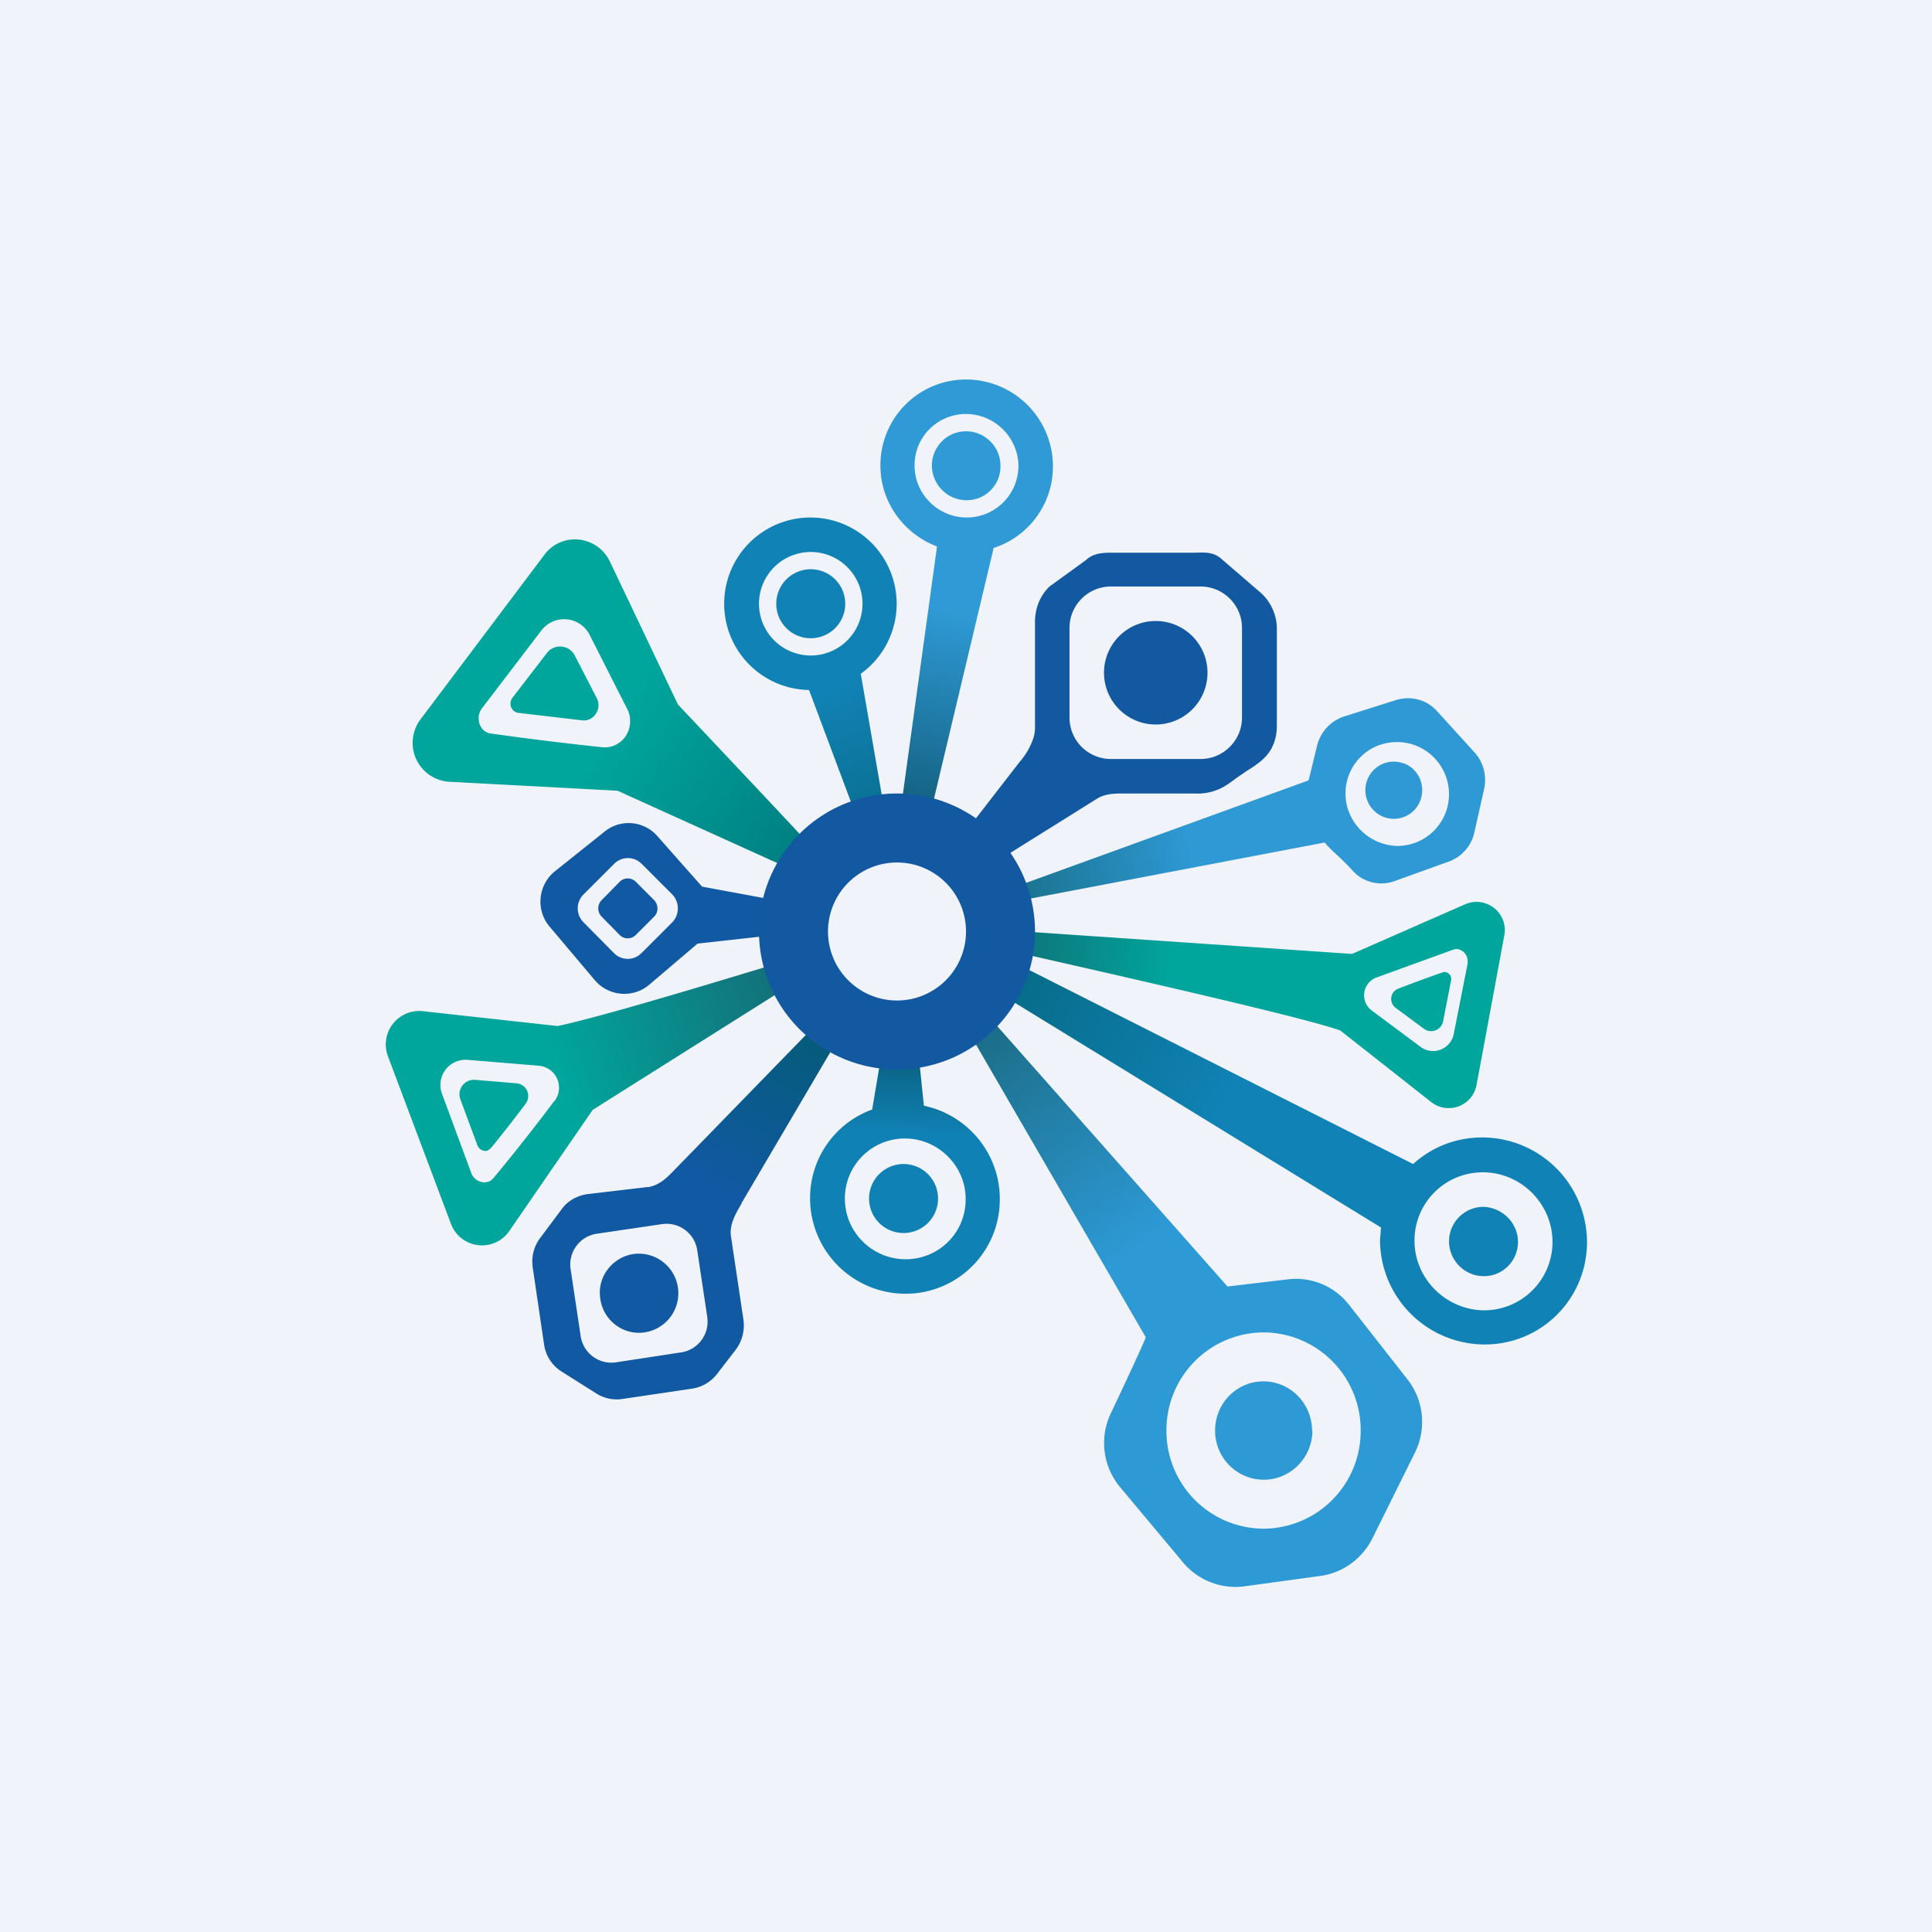 <!-- by TradingView --><svg width="56" height="56" viewBox="0 0 56 56" xmlns="http://www.w3.org/2000/svg"><path fill="#F0F3FA" d="M0 0h56v56H0z"/><path fill-rule="evenodd" d="M19.65 20.42c1.32 1.4 3.99 4.23 4.03 4.3l-.48.6-5.3-2.4-4.88-.26a1.13 1.13 0 0 1-.83-1.81l3.59-4.77c.5-.67 1.53-.57 1.9.2l1.97 4.14Zm-2.18 1.24a90.67 90.67 0 0 1-3.25-.4.38.38 0 0 1-.26-.16.49.49 0 0 1 .01-.57l1.71-2.24a.83.83 0 0 1 1.42.13l1.09 2.15c.1.2.1.46 0 .67a.73.73 0 0 1-.73.42Zm-2.47-1 1.88.22c.18.02.34-.08.42-.24a.44.44 0 0 0 0-.4L16.66 19a.48.48 0 0 0-.81-.07l-1 1.3a.28.28 0 0 0 0 .33c.03.05.09.08.15.1Z" fill="url(#avroqwnhs)"/><path d="M14.21 33.3c.17-.2.67-.83 1.02-1.3a.37.37 0 0 0-.26-.6l-1.2-.1a.42.42 0 0 0-.42.58l.49 1.32c.04.1.13.16.23.16.06 0 .1-.03.14-.07Z" fill="#00A69C"/><path fill-rule="evenodd" d="M16.16 29.74c1.63-.34 6.6-1.9 6.68-1.9l.21.63-5.87 3.7-2.41 3.5a.96.96 0 0 1-1.7-.2l-1.82-4.84a.97.97 0 0 1 1.01-1.32l3.9.43Zm-.1 2.18c-.6.81-1.47 1.89-1.76 2.23a.32.32 0 0 1-.24.12.41.41 0 0 1-.4-.27l-.85-2.3a.73.73 0 0 1 .74-.98l2.06.17a.64.64 0 0 1 .46 1.03Z" fill="url(#bvroqwnhs)"/><path d="M41.83 28.18c-.21.07-.85.3-1.31.48a.32.32 0 0 0-.07.55l.81.6c.21.17.52.05.57-.21l.23-1.18a.2.2 0 0 0-.1-.22.16.16 0 0 0-.13-.02Z" fill="#00A69C"/><path fill-rule="evenodd" d="M38.85 29.87c-1.32-.48-9.67-2.31-9.72-2.35l.12-.55 9.94.68 3.28-1.44a.82.82 0 0 1 1.13.92l-.8 4.31a.82.82 0 0 1-1.32.5l-2.63-2.07Zm1.03-1.53 2.26-.82a.27.27 0 0 1 .22.03c.13.07.2.22.18.38l-.4 2.03a.61.61 0 0 1-.97.38l-1.41-1.05a.55.55 0 0 1 .12-.95Z" fill="url(#cvroqwnhs)"/><path fill-rule="evenodd" d="M29.55 22.09a2 2 0 0 0 .42-.75c.02-.09.03-.17.03-.26v-3.05c0-.39.14-.76.42-1.03l1.05-.76c.24-.23.54-.22.87-.22h2.3c.27-.01.53-.02.74.16l1.15.99c.3.26.48.65.48 1.05v2.83c0 .2-.04.4-.12.57-.14.33-.45.54-.76.73l-.29.2c-.2.15-.4.3-.63.37-.17.06-.37.09-.57.08h-2.11c-.24 0-.48.01-.7.13l-3.52 2.2-.68-.76 1.92-2.48ZM31 18.2c0-.66.54-1.2 1.2-1.2h2.6c.66 0 1.2.54 1.2 1.2v2.6c0 .66-.54 1.2-1.2 1.2h-2.6a1.2 1.2 0 0 1-1.2-1.2v-2.6Zm4 1.3a1.5 1.5 0 1 1-3 0 1.5 1.5 0 0 1 3 0Z" fill="#1259A2"/><path fill-rule="evenodd" d="M21.5 34.88c-.17.28-.34.58-.32.9l.01.07.36 2.41c.04.31-.04.62-.23.87l-.54.7c-.18.23-.44.38-.72.42l-2.02.3a1.1 1.1 0 0 1-.74-.15l-1.03-.65a1.11 1.11 0 0 1-.5-.78l-.33-2.24c-.04-.3.03-.6.22-.85l.62-.83c.18-.25.46-.4.76-.44l1.7-.2c.04 0 .08 0 .13-.02.28-.07.49-.28.69-.49l4.74-4.87.43.34-3.24 5.51Zm-1 3.3a.9.9 0 0 1-.76 1.02l-1.9.29a.9.9 0 0 1-1.01-.77l-.29-1.93a.9.9 0 0 1 .76-1.03l1.9-.28a.9.9 0 0 1 1.01.76l.29 1.93Zm-3.1-.53c-.1-.63.34-1.2.95-1.3a1.14 1.14 0 0 1 .33 2.27c-.61.09-1.19-.34-1.28-.97Z" fill="url(#dvroqwnhs)"/><path fill-rule="evenodd" d="M24.95 19.53a2.5 2.5 0 1 0-1.5.47l1.46 3.9.78-.1-.74-4.27ZM23.5 19a1.5 1.5 0 1 0 0-3 1.5 1.5 0 0 0 0 3Zm1-1.5a1 1 0 1 1-2 0 1 1 0 0 1 2 0Z" fill="url(#evroqwnhs)"/><path fill-rule="evenodd" d="M25.28 32.16a2.73 2.73 0 0 0-1.8 2.59 2.77 2.77 0 0 0 2.77 2.75 2.73 2.73 0 0 0 2.73-2.75c0-1.33-.95-2.44-2.2-2.7l-.26-2.51-.78-.11-.46 2.73Zm.95.84c-.97 0-1.75.79-1.74 1.75 0 .97.8 1.75 1.76 1.75.97 0 1.75-.78 1.74-1.75 0-.96-.8-1.75-1.76-1.75Zm-1.04 1.74a1 1 0 0 1 1-1 1 1 0 0 1 1 1 1 1 0 0 1-1 1 1 1 0 0 1-1-1Z" fill="url(#fvroqwnhs)"/><path d="M29 13.5c.01.55-.43 1-.98 1-.56 0-1-.45-1.01-1 0-.55.44-1 .99-1s1 .45 1 1Z" fill="#2F9AD5"/><path fill-rule="evenodd" d="M28.78 15.89a2.48 2.48 0 0 0 1.74-2.39A2.52 2.52 0 0 0 28 11a2.48 2.48 0 0 0-2.48 2.5c0 1.07.69 1.98 1.64 2.34L26 24.25l.76.21 2.04-8.57h-.02Zm-.76-.89c.83 0 1.5-.67 1.5-1.5-.01-.83-.7-1.5-1.52-1.5-.83 0-1.5.67-1.49 1.5 0 .83.69 1.5 1.51 1.5Z" fill="url(#gvroqwnhs)"/><path d="M43 36.99c-.55 0-1-.46-1-1.01s.45-1 1-1c.55.02 1 .47 1 1.02s-.45 1-1 .99Z" fill="#1082B5"/><path fill-rule="evenodd" d="M40 35.93a3.04 3.04 0 0 0 3 3.04c1.66.02 3-1.31 3-2.97a3.04 3.04 0 0 0-3-3.03c-.79-.01-1.5.28-2.04.77L28.81 27.6l-.48.8 11.7 7.18-.03.36Zm1 .03c0 1.1.9 2 2 2.02 1.1.01 2-.88 2-1.98s-.9-2.01-2-2.02c-1.1-.01-2 .87-2 1.98Z" fill="url(#hvroqwnhs)"/><path d="M33.21 38.76c-.02.09-.53 1.19-1.01 2.2a2 2 0 0 0 .27 2.15l1.84 2.2c.43.5 1.1.76 1.76.67l2.2-.3c.65-.09 1.2-.49 1.5-1.07l1.24-2.5a2 2 0 0 0-.2-2.11l-1.7-2.17a1.95 1.95 0 0 0-1.76-.75l-1.77.21-7.65-8.65-.3.5 5.58 9.62Zm6.23 2.7a2.83 2.83 0 0 1-2.81 2.85 2.83 2.83 0 0 1-2.82-2.84 2.83 2.83 0 0 1 2.82-2.85 2.83 2.83 0 0 1 2.81 2.85Zm-1.4 0c0 .8-.64 1.43-1.41 1.43-.78 0-1.41-.64-1.41-1.42 0-.8.63-1.43 1.4-1.43.78 0 1.41.64 1.41 1.43Z" fill="url(#ivroqwnhs)"/><path d="M38.74 24.77c.12.11.27.25.48.48.3.33.78.44 1.2.29l1.58-.57c.36-.13.64-.44.73-.82l.29-1.29c.08-.37-.02-.76-.27-1.04l-1.09-1.2c-.3-.34-.76-.46-1.19-.33l-1.52.48c-.38.13-.67.44-.77.83l-.25 1.02-9.18 3.33.2.27 9.45-1.8c.1.13.2.22.34.35Zm1.76-3.26c.83 0 1.5.68 1.5 1.51s-.67 1.5-1.5 1.5c-.83-.02-1.5-.7-1.5-1.52 0-.83.67-1.5 1.5-1.49Zm.2.62c.42.16.63.64.47 1.07a.82.82 0 0 1-1.06.48.83.83 0 0 1-.48-1.07.82.82 0 0 1 1.06-.48Z" fill="url(#jvroqwnhs)"/><path d="m15.94 26.87 1.3 1.54c.4.47 1.1.53 1.57.14l1.41-1.2 2.9-.32.1-.8-2.87-.53-1.3-1.47c-.39-.44-1.06-.5-1.52-.13l-1.44 1.15c-.5.4-.57 1.14-.15 1.62Zm.97-.14a.57.57 0 0 1 0-.8l.9-.9a.56.56 0 0 1 .78 0l.9.9c.21.22.21.58 0 .8l-.9.9a.56.56 0 0 1-.79 0l-.89-.9Zm.53-.16a.34.34 0 0 1 0-.48l.52-.53a.33.33 0 0 1 .47 0l.53.53c.13.14.13.35 0 .48l-.53.53a.33.33 0 0 1-.47 0l-.52-.53Z" fill="#1159A2"/><path fill-rule="evenodd" d="M26 31a4 4 0 1 0 0-8 4 4 0 0 0 0 8Zm0-2a2 2 0 1 0 0-4 2 2 0 0 0 0 4Z" fill="#1259A2"/><defs><linearGradient id="avroqwnhs" x1="13.88" y1="19.56" x2="26.32" y2="27.44" gradientUnits="userSpaceOnUse"><stop offset=".27" stop-color="#00A69C"/><stop offset="1" stop-color="#006771"/></linearGradient><linearGradient id="bvroqwnhs" x1="12.24" y1="31.92" x2="24.03" y2="28" gradientUnits="userSpaceOnUse"><stop offset=".32" stop-color="#00A69C"/><stop offset="1" stop-color="#186472"/></linearGradient><linearGradient id="cvroqwnhs" x1="34.02" y1="27.5" x2="27.89" y2="26.85" gradientUnits="userSpaceOnUse"><stop stop-color="#00A69C"/><stop offset="1" stop-color="#13626F"/></linearGradient><linearGradient id="dvroqwnhs" x1="21.93" y1="34.91" x2="24.96" y2="29.63" gradientUnits="userSpaceOnUse"><stop stop-color="#1159A2"/><stop offset="1" stop-color="#035C72"/></linearGradient><linearGradient id="evroqwnhs" x1="23.09" y1="20.47" x2="24.95" y2="24.89" gradientUnits="userSpaceOnUse"><stop stop-color="#1182B5"/><stop offset="1" stop-color="#086B88"/></linearGradient><linearGradient id="fvroqwnhs" x1="25.35" y1="37.42" x2="25.6" y2="30.38" gradientUnits="userSpaceOnUse"><stop offset=".66" stop-color="#1081B4"/><stop offset="1" stop-color="#0A5E7B"/></linearGradient><linearGradient id="gvroqwnhs" x1="29.31" y1="11.09" x2="26.68" y2="23.72" gradientUnits="userSpaceOnUse"><stop offset=".53" stop-color="#2F9AD5"/><stop offset="1" stop-color="#125E7D"/></linearGradient><linearGradient id="hvroqwnhs" x1="44.7" y1="38.43" x2="25.04" y2="26.86" gradientUnits="userSpaceOnUse"><stop offset=".49" stop-color="#1082B5"/><stop offset="1" stop-color="#015E6D"/></linearGradient><linearGradient id="ivroqwnhs" x1="33.27" y1="35.88" x2="27.55" y2="28.07" gradientUnits="userSpaceOnUse"><stop stop-color="#2D99D5"/><stop offset="1" stop-color="#176273"/></linearGradient><linearGradient id="jvroqwnhs" x1="34.6" y1="24.91" x2="27.47" y2="26.3" gradientUnits="userSpaceOnUse"><stop stop-color="#2E99D5"/><stop offset="1" stop-color="#136371"/></linearGradient></defs></svg>